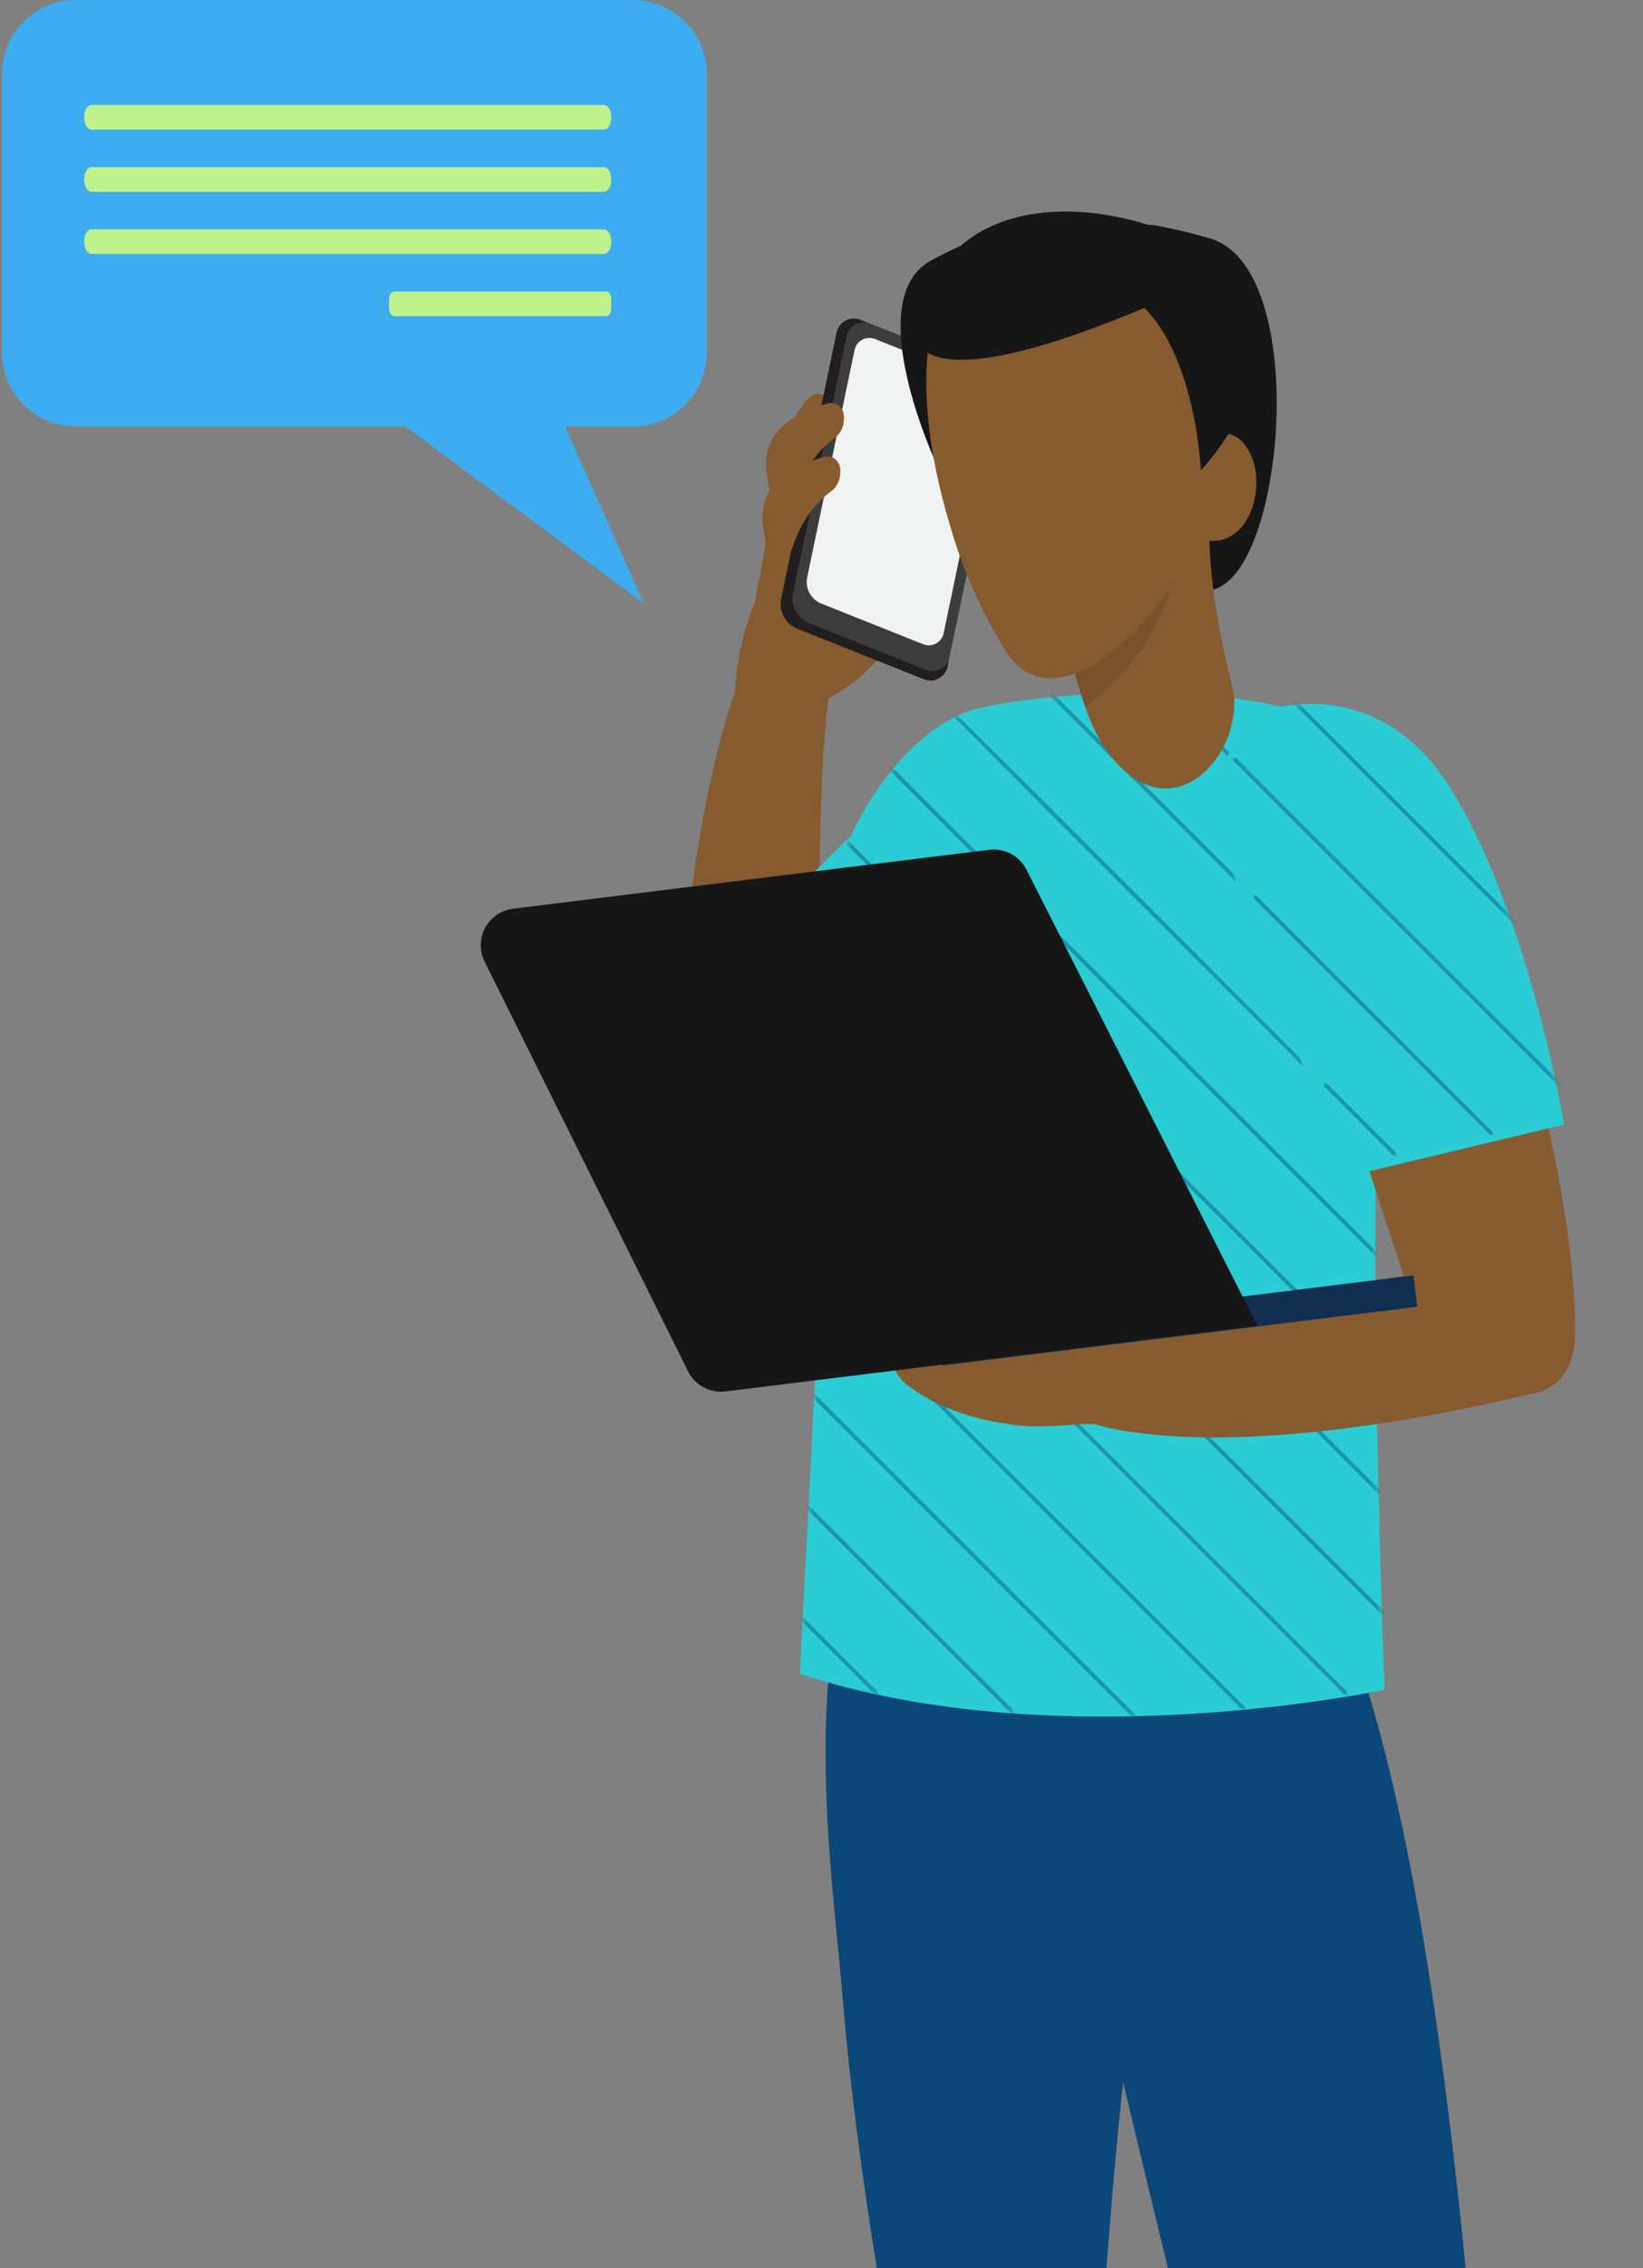 <?xml version="1.0" encoding="UTF-8"?>
<svg xmlns="http://www.w3.org/2000/svg" width="300" height="414" viewBox="0 0 300 414" fill="none">
  <rect x="0" y="0" width="300" height="414" fill="#808080" stroke="none"/>
  <path d="M215.137 312.279C212.614 325.617 210.408 339 208.52 352.428C205.88 371.097 203.861 389.833 202.461 408.636C201.146 423.328 200.87 438.096 201.636 452.827C202.543 466.443 204.915 479.982 205.124 493.631C205.473 515.421 204.764 541.809 199.647 563.033C198.821 564.132 195.119 564.797 192.874 564.93C189.606 565.141 180.531 566.085 179.124 564.641C179.124 564.641 170.178 474.784 164.002 437.912C159.967 413.778 155.932 389.6 153.908 365.233C151.489 335.88 141.988 279.227 174.376 260.924C180.39 257.424 187.48 256.256 194.299 257.642C201.117 259.028 207.189 262.872 211.358 268.443C220.824 280.826 217.801 298.252 215.137 312.279Z" fill="#0B4779"></path>
  <path d="M277.701 563.727C275.398 566.072 262.243 565.939 259.141 565.429C241.384 544.017 207.495 386.552 186.487 303.548C179.425 275.645 208.292 267.46 223.417 270.065C268.551 277.898 273.002 500.632 277.701 563.727Z" fill="#0B4779"></path>
  <path d="M189.574 135.929C189.574 135.929 201.606 154.581 193.566 164.096C185.527 173.61 153.317 209.72 130.048 222.42C114.937 230.668 111.028 205.013 117.203 199.878C123.378 194.744 183.435 121.416 189.574 135.929Z" fill="#865B30"></path>
  <path d="M123.892 191.342C123.892 191.342 125.061 140.985 139.361 114.084C147.666 98.461 156.9 109.304 154.256 117.793C148.93 120.471 149.18 175.134 150.46 177.463C158.119 191.399 131.162 201.079 123.892 191.342Z" fill="#865B30"></path>
  <path d="M187.746 132.402C189.994 132.289 192.233 132.779 194.228 133.822C196.224 134.864 197.904 136.422 199.096 138.332C203.15 144.638 207.903 157.02 197.449 172.299C182.156 194.651 149.811 215.888 149.811 215.888L125.488 183.938C149.929 157.55 171.125 133.473 187.746 132.402Z" fill="#2BCCD3"></path>
  <path d="M144.717 86.907C145.074 87.341 145.342 87.841 145.507 88.378C145.955 89.613 145.407 92.226 145.369 93.495C145.337 94.55 145.258 95.593 145.148 96.627L145.631 96.867C145.812 96.216 145.979 95.573 146.101 94.952C147.105 89.376 149.096 84.025 151.981 79.149C152.305 78.619 152.706 78.05 153.252 77.97C153.829 77.886 154.335 78.42 154.51 79.044C154.643 79.696 154.649 80.369 154.528 81.024C154.092 84.683 153.656 88.343 153.22 92.002C153.934 87.852 155.244 83.826 157.109 80.051C157.485 79.233 158.02 78.497 158.683 77.888C158.97 77.605 159.339 77.42 159.738 77.359C160.137 77.299 160.544 77.367 160.902 77.552C163.132 79.1 160.494 86.731 159.944 89.119C159.67 90.309 159.444 91.49 159.23 92.669C160.176 90.286 161.122 87.904 162.068 85.521C162.273 84.888 162.599 84.299 163.027 83.789C163.213 83.55 163.477 83.385 163.773 83.322C164.068 83.259 164.377 83.302 164.644 83.444C164.845 83.665 164.998 83.924 165.093 84.207C165.189 84.489 165.225 84.788 165.2 85.086C165.415 90.747 164.616 96.401 162.843 101.782C162.337 103.588 161.929 105.421 161.621 107.271C163.127 105.729 164.393 103.969 165.377 102.051C165.851 101.091 166.385 99.957 167.45 99.749C168.035 99.715 168.611 99.906 169.059 100.284C169.507 100.662 169.793 101.197 169.859 101.78C169.931 102.94 169.683 104.099 169.142 105.128C165.34 114.263 159.974 123.423 150.505 127.827C148.151 128.922 145.882 129.914 145.212 126.911C144.772 124.934 145.858 122.685 147.466 120.567C144.789 120.294 142.098 119.919 139.401 119.416C138.579 119.359 137.811 118.987 137.255 118.378C137.07 118.036 137.01 117.64 137.084 117.258C137.35 114.424 137.621 111.585 138.066 108.802C138.233 107.086 138.751 105.334 138.965 103.977C139.661 99.548 140.562 95.19 141.668 90.905C141.998 89.627 143.309 85.425 144.717 86.907Z" fill="#865B30"></path>
  <path d="M168.258 107.266C169.706 104.785 171.204 101.896 170.287 99.174C170.221 98.922 170.085 98.693 169.895 98.515C169.653 98.381 169.379 98.316 169.103 98.328C168.826 98.339 168.559 98.426 168.329 98.58C163.889 100.718 161.986 106.365 157.55 108.512C156.142 109.194 154.569 109.469 153.134 110.094C150.444 111.4 148.28 113.584 146.996 116.284C146.304 117.619 143.075 123.87 145.067 124.841C146.493 125.536 150.636 122.169 151.769 121.526C154.949 119.724 158.595 118.837 161.418 116.443C164.199 113.791 166.512 110.688 168.258 107.266Z" fill="#865B30"></path>
  <path d="M162.897 106.645C164.449 100.775 166.179 94.593 170.552 90.382C171.95 89.035 173.757 87.237 172.873 85.509C172.644 85.062 172.255 84.714 172.02 84.27C171.367 83.043 172.048 81.567 172.643 80.31C173.237 79.053 173.697 77.413 172.75 76.395C171.588 75.145 169.555 75.984 167.963 76.598C165.518 77.541 162.789 77.766 160.531 79.097C159.107 80.034 157.835 81.182 156.758 82.504C150.683 88.932 145.363 96.034 140.904 103.673C136.437 111.355 134.097 120.088 134.125 128.974C137.449 129.847 140.624 127.363 143.229 125.121C149.076 120.088 155.235 115.429 161.668 111.171C163.669 109.847 165.927 108.165 165.949 105.766" fill="#865B30"></path>
  <path d="M149.278 79.791C149.916 79.97 150.488 80.328 150.929 80.823C152.679 82.519 154.037 84.578 154.908 86.855C155.403 87.996 155.607 89.242 155.503 90.482C155.442 91.1 155.225 91.692 154.871 92.202C154.516 92.713 154.037 93.123 153.479 93.395C153.219 93.528 152.926 93.584 152.635 93.557C152.344 93.53 152.067 93.421 151.835 93.243C151.65 93.03 151.498 92.791 151.383 92.534C151.033 91.876 150.47 91.358 149.785 91.063C149.101 90.769 148.336 90.717 147.619 90.916C147.436 90.981 139.107 111.67 138.918 111.625C137.102 111.194 141.004 95.16 141.943 86.441C142.14 84.614 146.282 79.2 149.278 79.791Z" fill="#865B30"></path>
  <path d="M143.026 81.746C142.971 80.391 146.745 71.303 149.56 71.891C152.884 72.584 154.692 76.479 155.814 79.684C156.402 81.161 156.549 82.777 156.236 84.336C155.986 85.337 155.146 86.413 154.144 86.167C153.818 86.061 153.519 85.886 153.265 85.656L151.42 84.197C151.213 84.006 150.964 83.866 150.693 83.787C150 83.644 149.4 84.338 149.217 85.023C148.851 86.394 148.862 88.41 146.879 88.394C145.417 88.383 145.446 87.273 145.43 86.092C145.378 82.393 143.177 85.446 143.026 81.746Z" fill="#865B30"></path>
  <path d="M145.467 114.725L168.583 123.955C169.035 124.154 169.526 124.247 170.02 124.225C170.513 124.204 170.995 124.069 171.428 123.832C171.861 123.594 172.233 123.26 172.516 122.855C172.799 122.451 172.985 121.986 173.06 121.498L181.327 72.293C181.527 71.207 181.355 70.085 180.839 69.109C180.323 68.132 179.492 67.359 178.482 66.913L157.196 58.414C156.745 58.215 156.253 58.122 155.76 58.144C155.266 58.165 154.784 58.3 154.351 58.537C153.918 58.775 153.546 59.109 153.263 59.514C152.98 59.918 152.794 60.383 152.719 60.871L142.622 109.345C142.422 110.431 142.593 111.553 143.11 112.529C143.626 113.506 144.456 114.279 145.467 114.725Z" fill="#221E1F"></path>
  <path d="M147.591 113.698L168.99 122.242C169.435 122.438 169.919 122.53 170.405 122.508C170.891 122.487 171.365 122.355 171.791 122.121C172.217 121.887 172.584 121.558 172.863 121.16C173.141 120.761 173.325 120.304 173.398 119.824L183.16 72.959C183.357 71.89 183.188 70.785 182.68 69.824C182.172 68.863 181.354 68.101 180.359 67.662L158.96 59.118C158.516 58.922 158.031 58.831 157.546 58.852C157.06 58.873 156.586 59.005 156.159 59.239C155.733 59.473 155.367 59.802 155.088 60.2C154.809 60.599 154.626 61.056 154.552 61.537L144.791 108.401C144.593 109.47 144.762 110.575 145.271 111.536C145.779 112.497 146.597 113.259 147.591 113.698Z" fill="#3C3C3C"></path>
  <path d="M149.829 110.122L168.468 117.564C168.858 117.736 169.283 117.816 169.71 117.797C170.136 117.779 170.553 117.662 170.927 117.457C171.301 117.252 171.623 116.963 171.867 116.613C172.112 116.264 172.273 115.862 172.337 115.44L180.967 74.013C181.14 73.075 180.992 72.105 180.545 71.261C180.099 70.417 179.381 69.748 178.508 69.363L159.869 61.921C159.479 61.749 159.054 61.669 158.628 61.687C158.201 61.706 157.785 61.822 157.41 62.028C157.036 62.233 156.714 62.522 156.47 62.871C156.225 63.221 156.064 63.622 156 64.044L147.371 105.471C147.197 106.41 147.346 107.38 147.792 108.224C148.238 109.068 148.956 109.736 149.829 110.122Z" fill="#F1F2F2"></path>
  <path d="M150.19 83.467C150.7 83.298 151.247 83.274 151.77 83.397C152.319 83.607 152.78 83.996 153.08 84.5C153.38 85.005 153.502 85.596 153.425 86.178C153.437 86.776 153.327 87.371 153.1 87.925C152.874 88.48 152.536 88.981 152.108 89.4C144.698 94.916 145.275 100.793 141.885 106.505C139.895 97.933 134.108 88.394 150.19 83.467Z" fill="#865B30"></path>
  <path d="M150.854 73.717C151.364 73.548 151.911 73.524 152.434 73.647C152.983 73.857 153.444 74.246 153.744 74.75C154.044 75.255 154.166 75.846 154.089 76.428C154.101 77.026 153.991 77.621 153.764 78.175C153.538 78.73 153.2 79.232 152.772 79.65C145.362 85.166 145.939 91.043 142.549 96.755C140.559 88.183 134.772 78.644 150.854 73.717Z" fill="#865B30"></path>
  <path d="M244.466 133.293C244.466 133.293 255.241 153.451 252.303 187.049C249.364 220.646 252.811 308.446 252.811 308.446C252.811 308.446 193.469 321.213 146.041 305.534C146.041 305.534 152.876 178.537 151.897 167.338C150.917 156.139 163.651 132.845 178.835 129.262C194.018 125.678 231.732 124.334 244.466 133.293Z" fill="#2BCCD3"></path>
  <g opacity="0.4">
    <mask id="mask0_3814_20187" style="mask-type:luminance" maskUnits="userSpaceOnUse" x="146" y="126" width="107" height="188">
      <path d="M244.464 133.294C244.464 133.294 255.239 153.452 252.301 187.05C249.362 220.647 252.809 308.447 252.809 308.447C252.809 308.447 193.467 321.213 146.039 305.535C146.039 305.535 152.874 178.538 151.895 167.339C150.915 156.14 163.649 132.846 178.833 129.263C194.016 125.679 231.73 124.335 244.464 133.294Z" fill="white"></path>
    </mask>
    <g mask="url(#mask0_3814_20187)">
      <path d="M164.283 313.343C163.502 312.563 161.611 310.671 160.862 309.923C160.69 309.715 160.43 309.595 160.385 309.26C160.375 309.115 160.335 308.973 160.268 308.845C160.2 308.716 160.106 308.603 159.992 308.512C157.313 305.916 153.54 302.074 150.852 299.408L148.572 297.128C148.178 296.778 147.256 295.738 146.862 295.417C146.638 295.261 146.234 295.286 146.04 295.1C146.193 295.298 146.202 295.7 146.349 295.931C146.667 296.322 147.697 297.235 148.059 297.641L150.34 299.921C153.02 302.622 156.834 306.368 159.444 309.061C159.534 309.175 159.647 309.269 159.776 309.336C159.905 309.404 160.046 309.444 160.191 309.454C160.526 309.498 160.647 309.758 160.854 309.931C161.601 310.661 163.518 312.627 164.283 313.343Z" fill="#004670"></path>
      <path d="M185.711 313.343C185.51 313.131 185.285 312.942 185.104 312.71C184.984 312.416 184.984 312.003 184.744 311.83C184.296 311.452 183.902 311.019 183.484 310.611C181.941 309.069 177.651 304.778 176.046 303.173C167.864 294.992 156.917 284.044 148.773 275.901C148.318 275.529 148.109 274.912 147.313 274.881C146.831 274.542 146.465 274.037 146.033 273.682C146.46 274.081 146.864 274.506 147.241 274.953C147.271 275.749 147.889 275.958 148.26 276.413C156.39 284.543 167.365 295.517 175.533 303.686C177.137 305.289 181.411 309.564 182.971 311.124C183.379 311.543 183.812 311.936 184.19 312.384C184.363 312.624 184.776 312.625 185.07 312.744C185.31 312.917 185.492 313.184 185.711 313.343Z" fill="#004670"></path>
      <path d="M207.389 313.09C193.217 298.92 167.841 273.542 153.93 259.632L150.112 255.814C149.564 255.376 149.278 254.637 148.503 254.559C148.229 254.514 148.122 254.303 147.95 254.156C147.942 254.165 146.04 252.214 146.033 252.256C146.338 252.635 148.315 254.361 148.344 254.717C148.363 254.966 148.46 255.203 148.624 255.393C156.038 262.688 168.835 275.601 176.329 283.055L206.876 313.603L207.389 313.09Z" fill="#004670"></path>
      <path d="M228.562 313.343L227.918 312.698C227.73 312.457 227.424 312.333 227.352 311.975C227.29 311.236 226.637 311.009 226.236 310.512L223.657 307.933C214.385 298.66 196.999 281.276 187.554 271.83C180.771 265.047 163.18 247.456 156.609 240.885L151.451 235.727C151.02 235.299 150.59 234.869 150.177 234.422C149.976 234.193 149.454 234.286 149.265 234.045C148.314 233.111 146.884 231.632 146.033 230.83L148.612 233.409L149.256 234.054C149.497 234.243 149.405 234.765 149.633 234.966C150.081 235.378 150.51 235.809 150.938 236.24L156.096 241.397L187.042 272.343C196.542 281.843 213.8 299.102 223.144 308.446L225.723 311.025C226.22 311.426 226.444 312.075 227.186 312.141C227.544 312.212 227.668 312.518 227.909 312.707C227.918 312.699 228.555 313.383 228.562 313.343Z" fill="#004670"></path>
      <path d="M249.988 313.343L246.74 310.095C246.039 309.713 246.103 308.566 245.368 308.218L243.744 306.594C214.451 277.302 180.452 243.303 151.166 214.016C150.897 213.744 150.721 213.379 150.218 213.34C150.116 213.329 150.017 213.298 149.927 213.249C149.838 213.199 149.759 213.131 149.696 213.05C148.684 212.056 146.917 210.239 146.033 209.404C146.391 209.763 149.441 212.812 149.687 213.059C149.768 213.122 149.836 213.2 149.885 213.29C149.935 213.38 149.966 213.479 149.977 213.581C150.016 214.083 150.381 214.26 150.653 214.529C177.529 241.405 209.825 273.701 236.734 300.61C237.435 301.31 244.145 308.021 244.855 308.731C245.203 309.466 246.35 309.402 246.732 310.103C246.74 310.095 249.98 313.384 249.988 313.343Z" fill="#004670"></path>
      <path d="M252.811 294.74C252.696 293.743 251.893 293.433 251.394 292.819L249.726 291.151L246.39 287.815C242.246 283.671 230.685 272.109 226.37 267.795C207.113 248.538 178.821 220.246 159.639 201.064L152.966 194.391C152.366 193.88 152.02 193.113 151.046 192.974C149.76 191.706 147.29 189.187 146.033 187.979C147.259 189.205 149.882 191.828 151.037 192.984C151.175 193.958 151.942 194.303 152.454 194.904L159.127 201.577C178.278 220.728 206.632 249.082 225.858 268.308C230.16 272.61 241.688 284.138 245.877 288.327L249.213 291.664L250.882 293.332C251.497 293.826 251.816 294.66 252.811 294.74Z" fill="#004670"></path>
      <path d="M252.81 273.314C252.534 272.993 252.149 272.814 252.105 272.351C252.056 271.844 251.66 271.684 251.394 271.394L249.726 269.725C243.766 263.765 232.453 252.452 226.37 246.37C207.118 227.118 178.818 198.817 159.639 179.639L152.966 172.965C152.601 172.218 151.44 172.267 151.046 171.549C149.713 170.233 147.324 167.795 146.033 166.553C147.277 167.797 149.869 170.39 151.038 171.558C151.755 171.952 151.706 173.113 152.454 173.478L159.127 180.151C178.275 199.3 206.634 227.658 225.858 246.882C231.948 252.973 243.208 264.233 249.213 270.238L250.882 271.906C251.172 272.172 251.332 272.568 251.839 272.617C251.945 272.626 252.048 272.656 252.142 272.705C252.236 272.755 252.318 272.823 252.385 272.905C252.393 272.898 252.803 273.354 252.81 273.314Z" fill="#004670"></path>
      <path d="M252.811 251.886C252.298 251.287 251.559 250.914 251.406 249.954C250.833 249.415 250.284 248.852 249.726 248.298C247.705 246.277 241.837 240.409 239.716 238.288C231.322 229.893 208.383 206.955 199.678 198.249C189.015 187.587 166.747 165.318 156.303 154.874L155.474 154.035C155.356 153.876 155.214 153.736 155.054 153.621C154.052 153.427 153.451 152.449 152.714 151.79C152.706 151.798 146.04 145.084 146.033 145.125L152.706 151.798C153.365 152.536 154.339 153.133 154.537 154.138C154.732 154.408 155.548 155.112 155.79 155.387C166.133 165.73 188.582 188.178 199.165 198.762C207.937 207.534 230.706 230.302 239.204 238.801C241.219 240.815 247.217 246.814 249.213 248.81C249.768 249.368 250.331 249.917 250.87 250.49C251.836 250.631 252.206 251.418 252.811 251.886Z" fill="#004670"></path>
      <path d="M252.811 230.462C252.384 230.075 251.989 229.656 251.628 229.208C251.596 228.991 251.533 228.781 251.442 228.582L249.814 226.961C244.002 221.149 233.005 210.152 227.076 204.223C209.579 186.726 182.785 159.932 165.357 142.504C164.35 141.333 163.17 140.322 161.857 139.508L148.864 126.515L148.855 126.523L161.849 139.516C162.663 140.829 163.673 142.01 164.845 143.017C182.238 160.411 209.096 187.268 226.563 204.735C232.511 210.682 243.442 221.615 249.302 227.474L250.923 229.101C251.121 229.193 251.332 229.256 251.548 229.288C251.746 229.361 251.844 229.533 251.99 229.658C251.998 229.65 252.803 230.502 252.811 230.462Z" fill="#004670"></path>
      <path d="M252.811 209.036C252.501 208.665 251.667 208.048 251.6 207.668C251.538 206.93 250.885 206.701 250.484 206.205L247.905 203.626L242.748 198.469C221.454 177.279 196.023 151.547 174.681 130.504C173.862 130.403 173.465 129.581 172.868 129.093C172.86 129.102 170.289 126.482 170.281 126.523L172.86 129.102C173.342 129.693 174.176 130.101 174.271 130.914C195.305 152.249 221.053 177.696 242.235 198.981L247.393 204.139L249.971 206.717C250.468 207.119 250.693 207.768 251.434 207.833C251.792 207.905 251.916 208.211 252.158 208.399C252.166 208.391 252.803 209.076 252.811 209.036Z" fill="#004670"></path>
      <path d="M252.811 187.61C252.732 186.671 251.703 186.082 251.153 185.449C249.996 184.292 246.64 180.935 245.426 179.721C229.964 164.26 211.231 145.527 195.786 130.081L193.877 128.172C193.426 127.668 192.937 127.199 192.415 126.77C192.17 126.717 191.932 126.634 191.707 126.523C191.942 126.896 191.931 127.488 192.402 127.738C193.025 128.324 194.632 129.963 195.273 130.594C210.713 146.034 229.457 164.778 244.913 180.234C246.07 181.39 249.496 184.817 250.641 185.961L251.59 186.922C251.732 187.118 251.914 187.281 252.125 187.4C252.336 187.518 252.569 187.59 252.811 187.61Z" fill="#004670"></path>
      <path d="M252.807 166.189L213.137 126.52" stroke="#004670" stroke-width="0.725" stroke-miterlimit="10"></path>
      <path d="M252.81 144.758L248.25 140.197C247.734 139.953 247.898 139.028 247.373 138.794C246.97 138.437 246.606 138.04 246.221 137.665C244.165 135.608 240.309 131.753 238.24 129.683C238.039 129.504 237.881 129.282 237.69 129.092C237.521 128.882 237.147 128.876 236.868 128.774C236.066 128.056 235.336 127.266 234.567 126.515C235.273 127.288 236.112 128.019 236.818 128.824C236.92 129.103 236.926 129.477 237.136 129.647C237.326 129.837 237.547 129.995 237.727 130.196C239.799 132.268 243.649 136.118 245.709 138.177C246.084 138.563 246.48 138.926 246.837 139.329C247.072 139.855 247.996 139.69 248.241 140.206C248.249 140.197 252.803 144.8 252.81 144.758Z" fill="#004670"></path>
    </g>
  </g>
  <path d="M236.076 132.342C236.076 132.342 261.364 135.648 266.262 149.362C271.16 163.076 287.58 211.621 287.623 242.94C287.651 263.278 261.189 252.854 259.497 243.547C257.805 234.241 219.072 130.521 236.076 132.342Z" fill="#865B30"></path>
  <path d="M281.166 254.02C281.166 254.02 232.477 266.926 202.658 260.686C185.34 257.062 192.593 242.568 201.482 242.743C201.482 242.743 256.788 232.345 260.436 232.37C276.338 232.481 288.493 244.325 281.166 254.02Z" fill="#865B30"></path>
  <path d="M224.554 136.855C225.359 134.753 226.711 132.903 228.471 131.499C230.231 130.095 232.335 129.187 234.564 128.869C241.971 127.707 255.217 128.361 264.97 144.097C279.238 167.117 285.598 205.285 285.598 205.285L246.545 214.627C232.28 181.608 218.819 152.492 224.554 136.855Z" fill="#2BCCD3"></path>
  <g opacity="0.4">
    <mask id="mask1_3814_20187" style="mask-type:luminance" maskUnits="userSpaceOnUse" x="223" y="128" width="63" height="87">
      <path d="M224.554 136.856C225.359 134.753 226.711 132.904 228.471 131.5C230.231 130.096 232.335 129.188 234.564 128.87C241.971 127.708 255.217 128.362 264.97 144.098C279.238 167.118 285.598 205.286 285.598 205.286L246.545 214.628C232.28 181.609 218.819 152.493 224.554 136.856Z" fill="white"></path>
    </mask>
    <g mask="url(#mask1_3814_20187)">
      <path d="M287.619 136.506L277.631 126.519" stroke="#004670" stroke-width="0.012" stroke-miterlimit="10"></path>
      <path d="M287.619 157.932L256.206 126.519" stroke="#004670" stroke-width="0.012" stroke-miterlimit="10"></path>
      <path d="M287.625 179.353L281.02 172.748L280.194 171.923C280.039 171.771 279.949 171.566 279.942 171.349C279.556 170.462 278.575 169.947 277.97 169.193L274.667 165.891L261.457 152.681C254.598 145.823 243.453 134.676 236.689 127.913L235.867 127.084C235.615 126.787 235.393 126.421 234.777 126.522C234.703 127.147 235.049 127.351 235.347 127.603L236.176 128.425C242.896 135.146 254.118 146.367 260.945 153.194L274.155 166.404L277.457 169.706C278.214 170.315 278.722 171.288 279.613 171.678C279.829 171.685 280.035 171.776 280.186 171.931L281.012 172.757C281.02 172.748 287.617 179.394 287.625 179.353Z" fill="#004670"></path>
      <path d="M287.877 200.526C270.7 183.35 244.357 157.006 227.429 140.078L226.454 139.103C226.034 138.773 225.955 138.175 225.219 138.389C225.031 139.132 225.607 139.192 225.941 139.616L226.916 140.591C234.882 148.557 248.082 161.756 256.166 169.84L287.364 201.039L287.877 200.526Z" fill="#004670"></path>
      <path d="M278.066 212.646C276.689 211.268 274.033 208.614 272.701 207.279C272.566 207.138 272.557 206.872 272.495 206.659C272.353 206.251 271.961 206.092 271.713 205.789L265.109 199.184L251.899 185.974C247.549 181.624 236.296 170.372 232.084 166.16C231.602 165.699 230.099 164.146 229.613 163.676C229.416 163.577 229.203 163.511 228.983 163.481C228.776 163.413 228.678 163.236 228.529 163.109C228.521 163.117 225.226 159.774 225.219 159.815L228.521 163.117C229.007 163.482 228.856 163.77 229.088 164.201C229.594 164.722 231.033 166.113 231.571 166.672C235.732 170.833 247.073 182.174 251.386 186.487L264.596 199.697L271.201 206.301C271.504 206.549 271.663 206.941 272.071 207.083C272.284 207.145 272.55 207.154 272.691 207.289C274.048 208.625 276.702 211.332 278.066 212.646Z" fill="#004670"></path>
      <path d="M256.641 212.646L255.659 211.664C255.342 211.31 254.877 211.056 254.845 210.514C254.724 209.982 254.23 209.821 253.948 209.449L252.966 208.467L249.039 204.541C247.741 203.244 244.405 199.906 243.149 198.651C242.787 198.358 242.631 197.86 242.027 197.809C241.907 197.789 241.791 197.745 241.688 197.68C241.584 197.615 241.495 197.53 241.424 197.43L240.934 196.939L225.227 181.232L225.218 181.241L240.925 196.948L241.416 197.438C241.516 197.509 241.601 197.598 241.666 197.702C241.731 197.805 241.775 197.921 241.795 198.041C241.846 198.645 242.344 198.801 242.637 199.163C243.877 200.405 247.242 203.768 248.527 205.053L252.453 208.98L253.435 209.962C253.807 210.244 253.968 210.738 254.5 210.859C255.037 210.886 255.307 211.367 255.65 211.673C255.658 211.664 256.633 212.687 256.641 212.646Z" fill="#004670"></path>
      <path d="M235.211 212.65L225.223 202.662" stroke="#004670" stroke-width="0.012" stroke-miterlimit="10"></path>
    </g>
  </g>
  <path d="M220.793 43.483C217.641 42.545 214.44 41.781 211.204 41.194C206.321 40.41 178.948 40.576 177.573 46.572C176.447 51.485 203.544 59.374 206.048 62.686C217.27 77.529 205.706 98.625 212.301 111.003C214.03 114.249 217.632 108.638 221.55 107.615C234.809 104.156 239.271 48.507 220.793 43.483Z" fill="#161616"></path>
  <path d="M191.497 99.772C192.641 107.458 194.198 115.077 196.162 122.595C196.783 124.877 197.449 127.083 198.175 129.113C198.981 131.543 200.066 133.871 201.408 136.052C213.442 154.182 228.221 137.003 224.89 124.643C221.545 112.285 219.909 97.466 221.298 91.449C226.931 66.908 187.88 83.992 191.497 99.772Z" fill="#865B30"></path>
  <path opacity="0.1" d="M196.161 122.595C196.781 124.877 197.447 127.083 198.173 129.113C205.58 123.709 211.063 116.077 213.821 107.334C213.861 107.216 213.93 107.108 213.984 106.989C214.817 105.15 215.441 103.222 215.845 101.244C216.19 99.621 216.452 97.982 216.629 96.332C216.275 97.633 215.801 98.898 215.213 100.112C214.931 100.679 214.618 101.232 214.277 101.766C213.148 103.481 211.897 105.113 210.534 106.649C206.334 111.58 201.664 118.592 196.161 122.595Z" fill="black"></path>
  <path d="M171.123 85.009C171.123 85.009 156.951 54.832 169.894 47.623C206.329 27.326 171.123 85.009 171.123 85.009Z" fill="#161616"></path>
  <path d="M220.506 93.169C220.151 94.473 219.723 95.757 219.226 97.014C212.751 113.462 193.07 132.684 183.926 119.298C179.323 111.993 175.786 104.068 173.421 95.763C165.142 68.336 165.573 33.317 204.951 44.51C225.252 50.275 225.494 74.557 220.506 93.169Z" fill="#865B30"></path>
  <path d="M215.035 87.381C215.124 85.602 215.745 83.891 216.817 82.468C217.889 81.046 219.362 79.977 221.047 79.401C222.158 78.954 223.386 78.896 224.533 79.237C225.68 79.577 226.679 80.296 227.365 81.275C231.837 87.105 228.696 99.787 220.529 98.644C215.351 97.92 214.768 91.779 215.035 87.381Z" fill="#865B30"></path>
  <path d="M194.249 241.564C192.968 240.751 191.806 239.765 190.794 238.635L185.132 232.859C184.822 232.478 184.41 232.192 183.944 232.035C182.991 231.815 182.109 232.751 181.921 233.711C181.608 235.31 182.546 236.847 183.136 238.366C183.726 239.885 183.792 241.972 182.373 242.773C181.692 243.086 180.93 243.175 180.196 243.027C177.77 242.69 175.484 241.694 173.585 240.148C171.686 238.602 170.248 236.565 169.426 234.258C168.741 232.246 168.165 228.863 165.872 227.932C165.141 228.751 164.581 229.709 164.225 230.747C163.869 231.786 163.724 232.886 163.798 233.981C163.842 234.248 163.826 234.522 163.752 234.783C163.6 235.069 163.38 235.314 163.112 235.496C162.441 236.087 161.94 236.847 161.661 237.696C161.382 238.546 161.335 239.455 161.525 240.329C161.785 241.458 162.439 242.471 162.667 243.608C162.966 245.105 162.5 246.664 162.716 248.176C163.229 250.346 164.58 252.226 166.474 253.404C172.428 257.787 180.735 259.875 188.014 260.363C190.851 260.413 193.689 260.295 196.512 260.009C200.597 259.799 204.691 260.112 208.696 260.941C209.473 261.102 209.6 254.106 209.53 253.494C209.239 250.819 208.32 248.251 206.849 245.998C203.702 241.288 198.668 244.089 194.249 241.564Z" fill="#865B30"></path>
  <path d="M167.164 60.026C167.164 60.026 163.596 77.487 220.56 51.068C231.833 45.84 175.036 21.353 167.164 60.026Z" fill="#161616"></path>
  <path d="M203.679 52.885C203.679 52.885 213.31 54.455 217.854 75.415C218.557 78.858 219.034 82.343 219.283 85.848C219.283 85.848 232.003 72.242 228.215 62.626C224.427 53.011 216.039 47.238 203.679 52.885Z" fill="#161616"></path>
  <path d="M172.218 249.242L258.785 238.537L258.078 232.816L163.982 244.455L172.218 249.242Z" fill="#112E51"></path>
  <path d="M180.615 155.123L93.675 165.876C92.61 166.007 91.593 166.392 90.707 166.998C89.822 167.604 89.095 168.413 88.587 169.358C88.079 170.303 87.805 171.355 87.787 172.428C87.77 173.501 88.01 174.562 88.487 175.522L125.632 250.318C126.251 251.563 127.24 252.586 128.465 253.244C129.689 253.903 131.088 254.165 132.468 253.994L229.574 241.984L187.427 158.752C186.803 157.52 185.814 156.51 184.595 155.861C183.376 155.211 181.986 154.953 180.615 155.123Z" fill="#161616"></path>
  <path d="M97.303 64.605L117.533 110.118L68.769 73.943L97.303 64.605Z" fill="#3DACF0"></path>
  <path d="M13.871 0H115.549C123.01 0 129.059 6.048 129.059 13.509V64.34C129.059 71.801 123.01 77.85 115.549 77.85H13.871C6.41 77.85 0.362 71.801 0.362 64.34V13.509C0.362 6.048 6.41 0 13.871 0Z" fill="#3DACF0"></path>
  <path d="M16.729 23.664H110.26C111.009 23.664 111.617 22.69 111.617 21.487V21.331C111.617 20.133 111.009 19.159 110.26 19.159H16.729C15.978 19.159 15.372 20.133 15.372 21.331V21.487C15.372 22.69 15.978 23.664 16.729 23.664Z" fill="#BFF18C"></path>
  <path d="M16.729 35.015H110.26C111.009 35.015 111.617 34.041 111.617 32.838V32.683C111.617 31.485 111.009 30.511 110.26 30.511H16.729C15.978 30.511 15.372 31.485 15.372 32.683V32.838C15.372 34.041 15.978 35.015 16.729 35.015Z" fill="#BFF18C"></path>
  <path d="M16.729 46.365H110.26C111.009 46.365 111.617 45.391 111.617 44.188V44.032C111.617 42.834 111.009 41.86 110.26 41.86H16.729C15.978 41.86 15.372 42.834 15.372 44.032V44.188C15.372 45.391 15.978 46.365 16.729 46.365Z" fill="#BFF18C"></path>
  <path d="M71.936 57.715H110.734C111.223 57.715 111.617 57.08 111.617 56.302V54.619C111.617 53.842 111.223 53.211 110.734 53.211H71.936C71.45 53.211 71.053 53.842 71.053 54.619V56.302C71.053 57.08 71.45 57.715 71.936 57.715Z" fill="#BFF18C"></path>
</svg>
